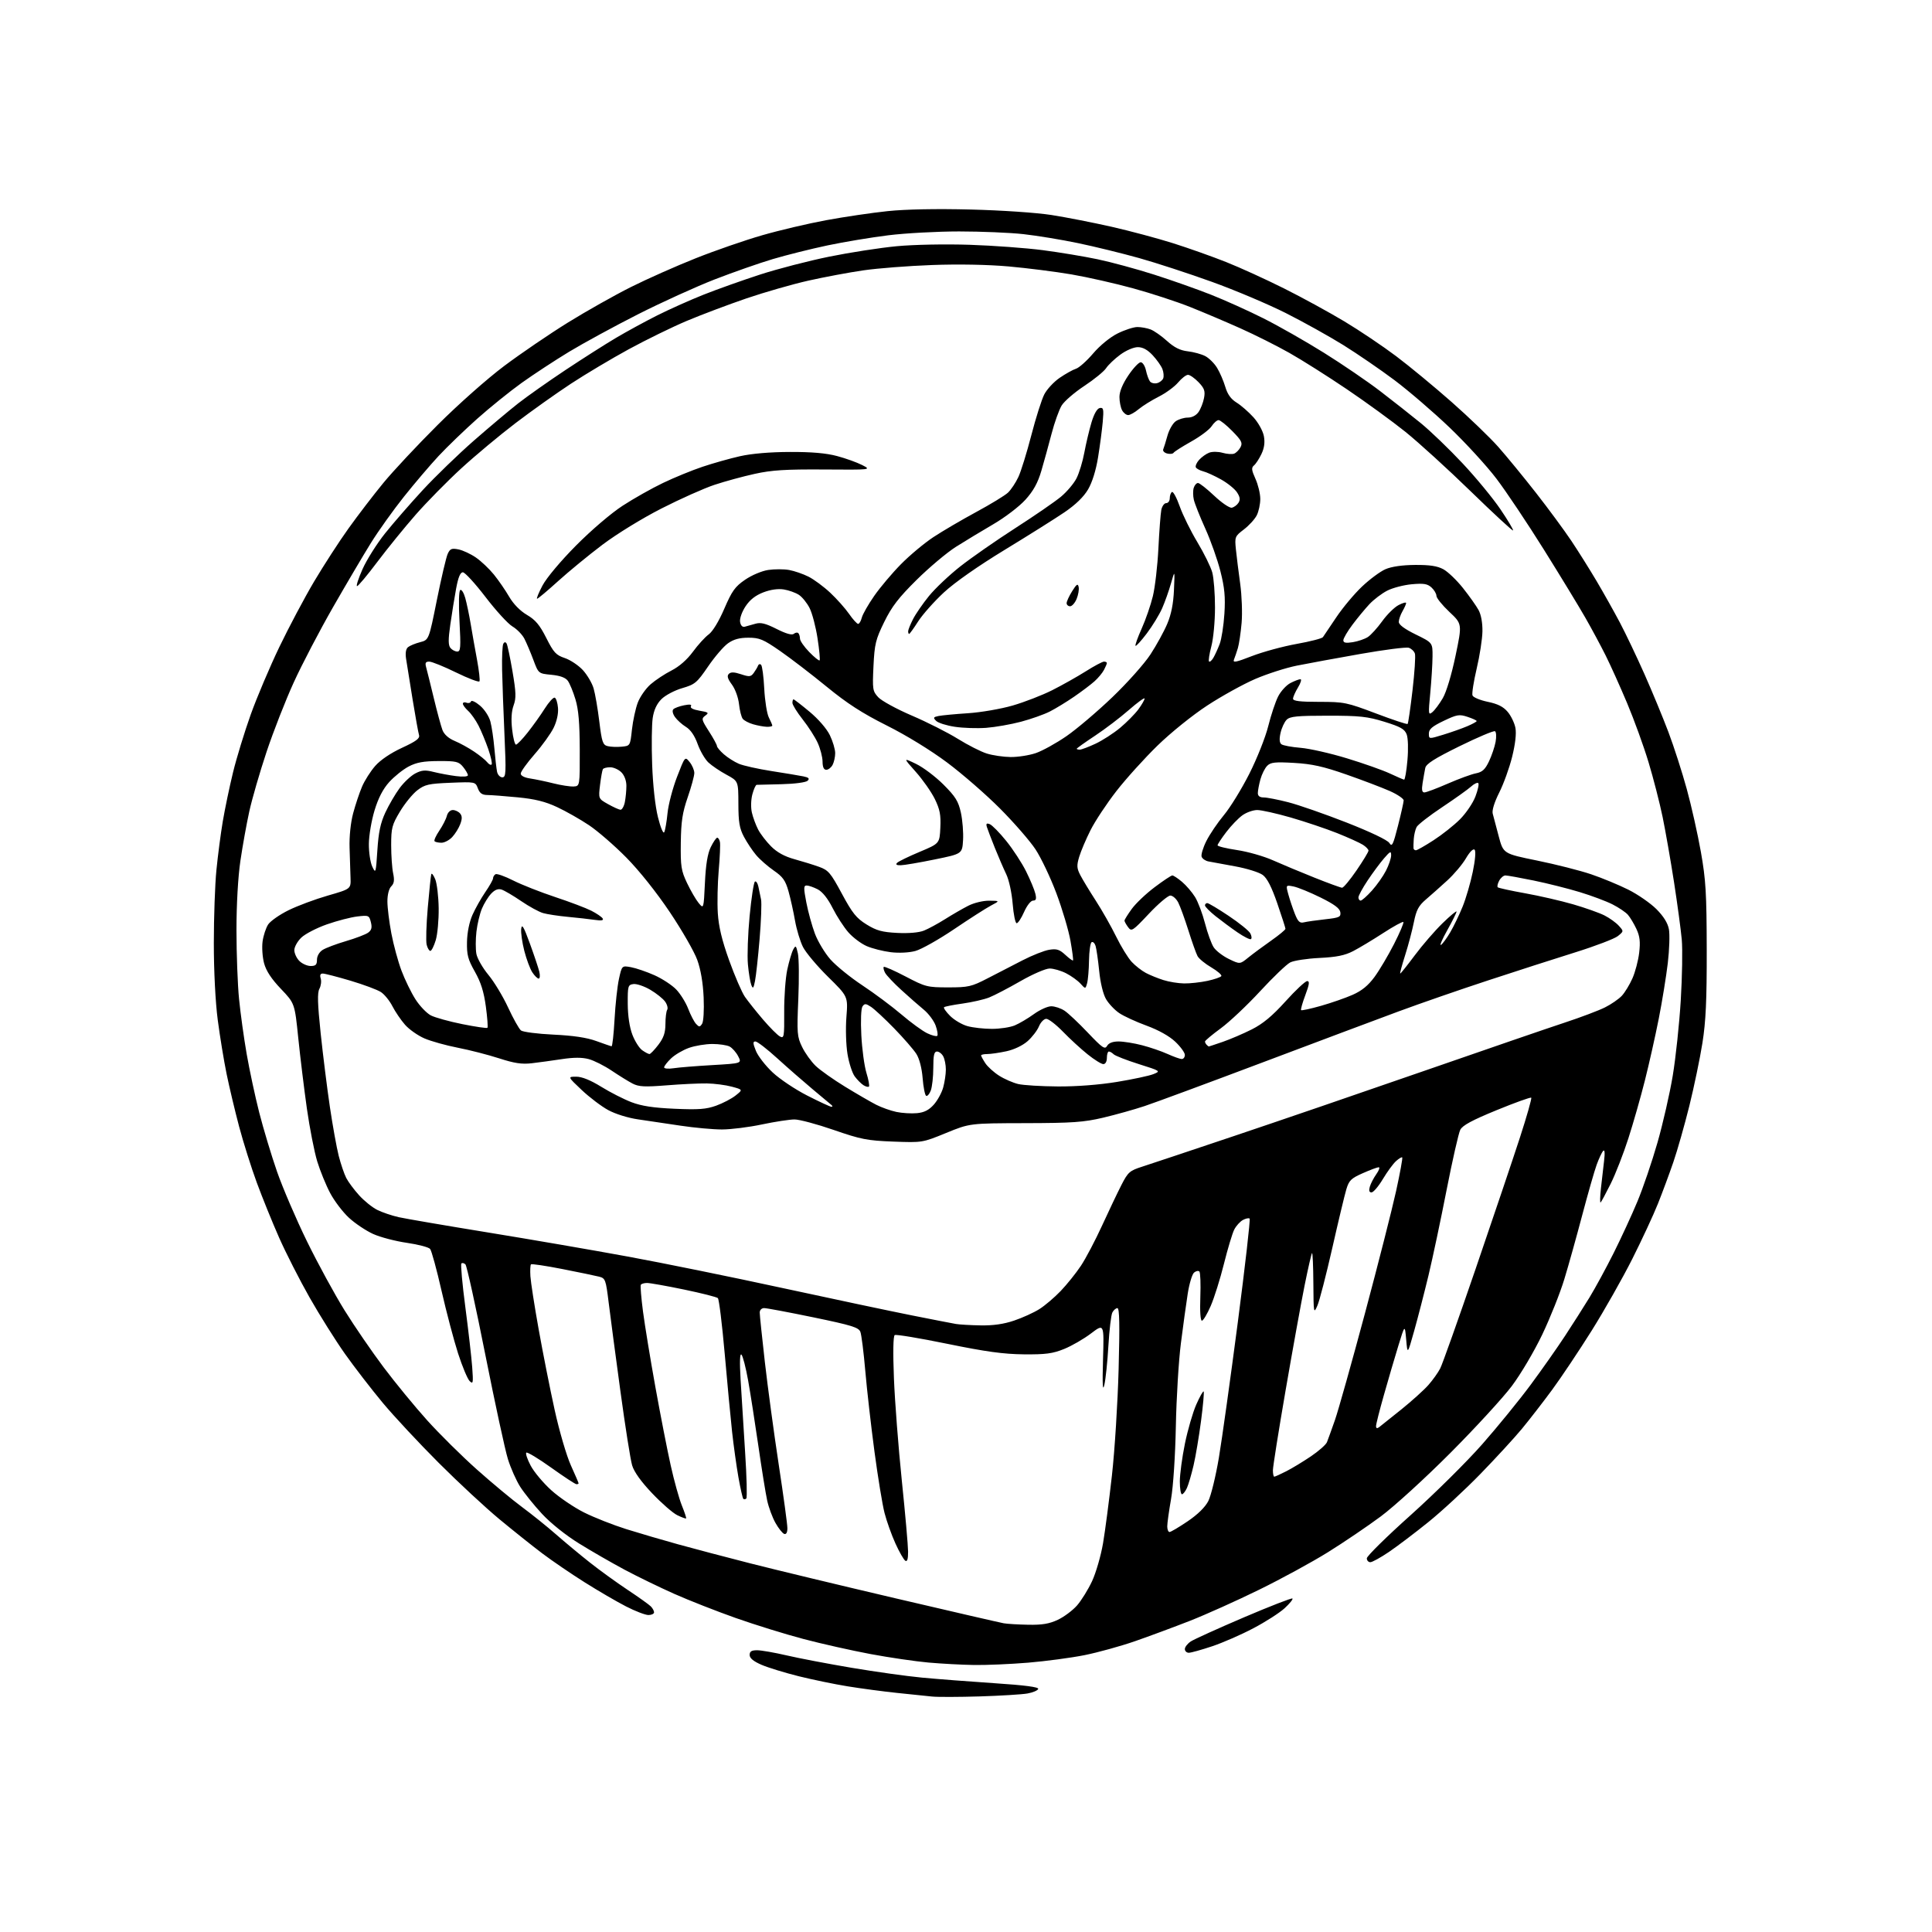 <?xml version="1.0" encoding="UTF-8" standalone="no"?>
<svg 
  version="1.1" 
  xmlns="http://www.w3.org/2000/svg" 
  xmlns:xlink="http://www.w3.org/1999/xlink" 
  xmlns:svg="http://www.w3.org/2000/svg"
  xmlns:rdf="http://www.w3.org/1999/02/22-rdf-syntax-ns#"
  xmlns:cc="http://creativecommons.org/ns#"
  xmlns:dc="http://purl.org/dc/elements/1.1/"
  viewBox="0 0 768 768"
  width="768"
  height="768"
>
<style>svg {background-color: white; }</style>"
<path stroke="none" fill="black" fill-rule="evenodd" d="M389.50,674.35C381.25,674.60 372.70,674.63 370.50,674.40C368.30,674.18 362.00,673.53 356.50,672.95C351.00,672.37 342.23,671.20 337.00,670.35C331.77,669.51 323.00,667.69 317.50,666.33C312.00,664.96 305.36,662.92 302.75,661.80C299.50,660.40 298.00,659.16 298.00,657.88C298.00,656.46 298.73,656.00 300.96,656.00C302.59,656.00 307.86,656.92 312.68,658.04C317.50,659.17 329.10,661.38 338.47,662.96C347.84,664.54 360.45,666.31 366.50,666.88C372.55,667.45 385.50,668.45 395.29,669.10C407.41,669.90 412.96,670.63 412.71,671.38C412.50,671.99 410.57,672.81 408.42,673.19C406.26,673.57 397.75,674.09 389.50,674.35zM387.20,661.86C382.41,661.79 374.26,661.35 369.08,660.89C363.90,660.43 353.53,658.91 346.03,657.51C338.53,656.10 326.55,653.42 319.41,651.53C312.26,649.65 300.14,645.89 292.46,643.18C284.78,640.46 273.77,636.14 268.00,633.57C262.23,631.00 253.37,626.70 248.33,624.01C243.28,621.31 235.12,616.62 230.20,613.57C224.87,610.27 218.89,605.49 215.44,601.76C212.25,598.32 208.36,593.48 206.78,591.00C205.21,588.52 203.01,583.58 201.90,580.00C200.78,576.42 196.75,557.77 192.93,538.55C189.12,519.33 185.56,503.16 185.02,502.62C184.48,502.08 183.75,501.92 183.41,502.26C183.06,502.60 183.77,510.45 184.99,519.69C186.20,528.94 187.43,539.65 187.71,543.50C188.17,549.78 188.07,550.35 186.69,549.00C185.85,548.17 183.78,543.23 182.09,538.00C180.41,532.77 177.45,521.58 175.52,513.12C173.60,504.66 171.55,497.17 170.98,496.48C170.41,495.79 166.24,494.69 161.72,494.04C157.20,493.39 151.17,491.81 148.32,490.52C145.48,489.23 141.15,486.34 138.72,484.09C136.28,481.84 132.91,477.42 131.24,474.25C129.56,471.09 127.25,465.42 126.10,461.66C124.95,457.89 123.10,448.44 121.99,440.66C120.89,432.87 119.35,420.28 118.57,412.67C117.16,398.85 117.16,398.85 111.66,393.08C107.89,389.13 105.79,385.94 104.98,382.92C104.33,380.50 104.06,376.60 104.38,374.25C104.70,371.91 105.70,368.87 106.59,367.50C107.49,366.14 111.14,363.58 114.70,361.83C118.27,360.07 125.30,357.45 130.34,356.00C139.50,353.36 139.50,353.36 139.34,348.93C139.25,346.49 139.08,341.12 138.96,337.00C138.82,332.50 139.39,327.02 140.38,323.30C141.29,319.89 142.88,315.12 143.92,312.70C144.95,310.27 147.31,306.57 149.15,304.47C151.22,302.11 155.30,299.35 159.80,297.27C165.47,294.65 166.98,293.51 166.57,292.20C166.28,291.26 165.13,284.88 164.01,278.00C162.89,271.12 161.73,263.89 161.43,261.92C161.07,259.60 161.34,257.96 162.19,257.26C162.91,256.67 165.07,255.77 166.99,255.28C170.48,254.38 170.48,254.38 173.67,238.48C175.43,229.74 177.36,221.50 177.97,220.17C178.90,218.12 179.54,217.86 182.26,218.40C184.01,218.75 187.14,220.21 189.20,221.64C191.27,223.07 194.47,226.10 196.31,228.37C198.16,230.64 200.89,234.61 202.39,237.19C204.09,240.11 206.76,242.84 209.47,244.43C212.85,246.41 214.55,248.44 217.16,253.61C220.07,259.39 221.02,260.42 224.50,261.58C226.70,262.32 229.93,264.47 231.68,266.36C233.42,268.26 235.36,271.54 235.97,273.66C236.59,275.77 237.61,281.67 238.23,286.78C239.24,294.99 239.62,296.12 241.55,296.60C242.74,296.90 245.25,297.00 247.11,296.82C250.50,296.50 250.50,296.49 251.21,290.00C251.61,286.43 252.65,281.61 253.53,279.30C254.41,276.98 256.69,273.72 258.60,272.04C260.51,270.37 264.26,267.89 266.92,266.54C269.99,264.98 273.11,262.25 275.44,259.09C277.45,256.34 280.28,253.23 281.73,252.18C283.30,251.03 285.78,246.96 287.92,241.97C290.97,234.90 292.19,233.19 296.18,230.46C298.82,228.65 302.83,226.95 305.38,226.57C307.87,226.20 311.61,226.20 313.70,226.58C315.79,226.96 319.25,228.15 321.39,229.23C323.53,230.30 327.42,233.18 330.03,235.62C332.63,238.06 336.00,241.84 337.52,244.03C339.03,246.21 340.65,248.00 341.12,248.00C341.58,248.00 342.24,246.89 342.58,245.53C342.92,244.18 345.14,240.28 347.51,236.88C349.88,233.47 354.67,227.80 358.16,224.26C361.65,220.72 367.43,215.90 371.00,213.54C374.57,211.18 382.22,206.69 387.99,203.57C393.75,200.46 399.47,196.97 400.69,195.83C401.90,194.68 403.76,191.89 404.82,189.62C405.88,187.36 408.19,179.88 409.97,173.01C411.75,166.14 414.06,158.85 415.10,156.81C416.14,154.77 418.90,151.79 421.24,150.19C423.58,148.59 426.50,146.96 427.72,146.58C428.95,146.20 432.02,143.46 434.55,140.49C437.27,137.31 441.25,134.06 444.27,132.55C447.09,131.15 450.63,130.00 452.13,130.00C453.64,130.00 456.00,130.43 457.38,130.96C458.76,131.48 461.70,133.54 463.91,135.54C466.79,138.14 469.12,139.30 472.14,139.65C474.46,139.91 477.58,140.77 479.08,141.54C480.58,142.32 482.71,144.42 483.81,146.23C484.91,148.03 486.37,151.42 487.07,153.77C487.95,156.75 489.31,158.64 491.57,160.04C493.35,161.14 496.36,163.77 498.26,165.87C500.20,168.01 502.02,171.31 502.41,173.35C502.88,175.87 502.58,178.07 501.45,180.46C500.55,182.35 499.22,184.41 498.48,185.01C497.39,185.93 497.49,186.85 499.05,190.31C500.10,192.61 500.97,196.21 500.98,198.30C500.99,200.39 500.35,203.35 499.56,204.89C498.77,206.42 496.47,208.93 494.45,210.47C490.89,213.18 490.79,213.44 491.29,218.39C491.58,221.20 492.34,227.32 492.99,232.00C493.64,236.68 493.90,243.70 493.56,247.61C493.22,251.52 492.55,256.02 492.08,257.61C491.60,259.20 490.90,261.25 490.53,262.17C489.97,263.54 491.27,263.29 497.67,260.80C501.98,259.13 509.94,256.96 515.38,255.98C520.81,255.01 525.54,253.79 525.88,253.28C526.22,252.78 528.61,249.22 531.20,245.38C533.78,241.53 538.39,236.03 541.44,233.15C544.48,230.27 548.67,227.17 550.74,226.27C553.13,225.23 557.41,224.61 562.50,224.57C568.36,224.53 571.37,224.99 573.76,226.29C575.55,227.26 579.07,230.63 581.57,233.78C584.07,236.93 586.85,240.85 587.75,242.50C588.76,244.34 589.35,247.62 589.29,251.00C589.24,254.03 588.21,260.68 587.00,265.79C585.80,270.90 585.05,275.70 585.34,276.45C585.63,277.21 588.36,278.35 591.40,278.98C595.40,279.81 597.60,280.92 599.34,282.99C600.67,284.57 602.05,287.44 602.41,289.38C602.83,291.63 602.35,295.80 601.09,300.88C600.00,305.26 597.69,311.65 595.96,315.07C594.06,318.85 593.04,322.12 593.37,323.40C593.68,324.55 594.75,328.62 595.76,332.43C597.60,339.35 597.60,339.35 611.05,342.09C618.45,343.60 628.10,346.05 632.50,347.54C636.90,349.03 643.57,351.80 647.33,353.68C651.08,355.56 656.08,359.03 658.44,361.38C661.29,364.24 662.95,366.91 663.42,369.40C663.80,371.46 663.60,377.50 662.98,382.82C662.35,388.14 660.73,398.12 659.37,405.00C658.01,411.88 655.54,422.90 653.87,429.50C652.21,436.10 649.26,446.45 647.31,452.50C645.37,458.55 642.21,466.65 640.30,470.50C638.38,474.35 636.57,477.73 636.27,478.00C635.97,478.27 636.02,475.80 636.38,472.50C636.74,469.20 637.31,464.25 637.64,461.50C638.03,458.30 637.90,456.86 637.29,457.50C636.76,458.05 635.60,460.52 634.70,463.00C633.80,465.48 631.22,474.48 628.97,483.00C626.72,491.52 623.52,503.00 621.84,508.50C620.17,514.00 616.22,523.90 613.07,530.50C609.89,537.16 604.49,546.29 600.95,551.00C597.43,555.67 586.44,567.64 576.53,577.58C566.52,587.62 554.21,598.85 548.86,602.82C543.56,606.75 534.11,613.15 527.86,617.04C521.61,620.93 509.30,627.64 500.50,631.95C491.70,636.27 479.32,641.83 473.00,644.31C466.68,646.78 456.84,650.43 451.15,652.41C445.45,654.39 436.45,656.87 431.15,657.94C425.84,659.00 415.74,660.35 408.70,660.94C401.65,661.52 391.98,661.94 387.20,661.86zM472.57,657.00C471.71,657.00 471.00,656.34 471.00,655.52C471.00,654.71 472.07,653.35 473.37,652.49C474.67,651.64 484.18,647.33 494.49,642.92C504.80,638.52 513.48,635.15 513.77,635.43C514.06,635.72 512.65,637.47 510.64,639.31C508.63,641.15 503.06,644.72 498.25,647.25C493.44,649.79 486.05,653.02 481.82,654.43C477.60,655.84 473.44,657.00 472.57,657.00zM408.76,645.86C414.27,645.97 417.10,645.49 420.50,643.90C422.96,642.74 426.40,640.17 428.14,638.19C429.87,636.21 432.56,631.87 434.11,628.55C435.66,625.22 437.62,618.45 438.47,613.50C439.31,608.55 440.90,596.40 442.01,586.50C443.12,576.60 444.31,557.59 444.67,544.25C445.14,526.58 445.01,520.00 444.19,520.00C443.58,520.00 442.67,520.79 442.17,521.75C441.68,522.71 440.97,528.67 440.60,535.00C440.24,541.33 439.51,548.30 439.00,550.50C438.33,553.38 438.18,550.52 438.47,540.31C438.89,526.12 438.89,526.12 433.69,530.07C430.84,532.24 426.02,535.02 423.00,536.24C418.45,538.08 415.68,538.45 407.00,538.37C398.91,538.29 391.92,537.33 376.57,534.19C365.60,531.94 356.20,530.38 355.67,530.71C355.06,531.08 354.94,537.53 355.35,547.90C355.71,557.03 357.12,575.30 358.48,588.50C359.85,601.70 360.97,614.44 360.98,616.81C360.99,619.75 360.64,620.90 359.88,620.42C359.26,620.04 357.49,616.95 355.95,613.56C354.41,610.16 352.46,604.71 351.62,601.44C350.77,598.17 348.97,587.17 347.61,577.00C346.25,566.83 344.61,552.42 343.97,545.00C343.33,537.58 342.45,530.57 342.01,529.43C341.33,527.67 338.60,526.83 323.36,523.67C313.53,521.64 304.71,519.98 303.75,519.99C302.76,519.99 302.00,520.76 302.00,521.75C302.00,522.71 302.92,531.60 304.05,541.50C305.18,551.40 307.65,569.69 309.55,582.15C311.45,594.60 313.00,606.00 313.00,607.48C313.00,609.18 312.54,610.02 311.75,609.76C311.06,609.53 309.50,607.58 308.28,605.42C307.06,603.27 305.57,599.25 304.97,596.50C304.37,593.75 302.78,583.94 301.45,574.69C300.11,565.45 298.28,553.75 297.38,548.69C296.48,543.64 295.29,539.05 294.75,538.50C294.10,537.84 293.98,541.25 294.40,548.50C294.75,554.55 295.56,567.49 296.19,577.24C296.83,587.00 297.04,595.29 296.67,595.66C296.30,596.03 295.77,596.10 295.48,595.81C295.19,595.53 294.32,591.65 293.53,587.20C292.75,582.75 291.62,574.66 291.02,569.22C290.43,563.78 289.10,549.77 288.08,538.08C287.05,526.38 285.83,516.46 285.36,516.02C284.89,515.58 278.83,514.05 271.90,512.61C264.97,511.17 258.35,510.00 257.21,510.00C256.06,510.00 254.94,510.34 254.72,510.75C254.50,511.16 254.90,515.93 255.60,521.34C256.31,526.75 258.52,540.25 260.52,551.34C262.52,562.43 265.26,576.45 266.61,582.50C267.95,588.55 269.94,595.71 271.03,598.41C272.13,601.11 272.89,603.44 272.74,603.60C272.58,603.75 271.01,603.18 269.24,602.32C267.48,601.47 262.98,597.55 259.25,593.62C254.84,588.99 252.04,585.08 251.28,582.49C250.62,580.30 248.53,567.02 246.62,553.00C244.71,538.98 242.61,523.15 241.96,517.83C240.83,508.63 240.64,508.13 238.14,507.49C236.69,507.12 230.11,505.75 223.53,504.46C216.95,503.17 211.34,502.33 211.07,502.60C210.80,502.87 210.70,504.98 210.84,507.29C210.98,509.61 212.46,519.15 214.14,528.50C215.81,537.85 218.68,552.29 220.51,560.59C222.34,568.89 225.22,578.74 226.92,582.48C228.61,586.22 230.00,589.44 230.00,589.64C230.00,589.84 229.62,590.00 229.16,590.00C228.69,590.00 224.16,587.03 219.09,583.40C214.01,579.77 209.57,577.10 209.21,577.45C208.85,577.81 209.64,580.14 210.96,582.63C212.28,585.12 215.96,589.51 219.12,592.37C222.29,595.24 228.17,599.23 232.19,601.24C236.21,603.25 243.78,606.23 249.00,607.87C254.22,609.50 263.45,612.21 269.50,613.88C275.55,615.55 288.45,618.96 298.17,621.44C307.88,623.92 333.98,630.20 356.17,635.40C378.35,640.59 397.62,645.04 399.00,645.28C400.38,645.53 404.77,645.79 408.76,645.86zM257.75,642.00C256.51,641.99 252.51,640.46 248.86,638.58C245.21,636.71 237.81,632.40 232.42,629.00C227.03,625.61 219.44,620.43 215.56,617.50C211.68,614.57 204.00,608.44 198.50,603.89C193.00,599.33 182.17,589.28 174.44,581.55C166.70,573.82 156.68,563.07 152.16,557.66C147.65,552.24 140.88,543.47 137.12,538.16C133.36,532.84 127.03,522.76 123.05,515.75C119.07,508.73 113.63,498.04 110.95,491.98C108.27,485.93 104.29,476.10 102.09,470.14C99.90,464.18 96.74,454.17 95.07,447.90C93.41,441.63 91.16,432.19 90.08,426.92C89.00,421.65 87.42,412.00 86.56,405.46C85.63,398.36 85.00,386.07 85.00,374.90C85.00,364.62 85.46,351.55 86.03,345.86C86.59,340.16 87.73,331.45 88.56,326.50C89.40,321.55 91.23,312.77 92.64,307.00C94.05,301.23 97.22,290.88 99.68,284.00C102.15,277.12 107.26,265.07 111.04,257.20C114.82,249.34 121.03,237.64 124.84,231.20C128.66,224.77 134.83,215.22 138.58,210.00C142.32,204.78 148.52,196.68 152.37,192.00C156.21,187.32 165.91,176.95 173.93,168.96C182.18,160.72 193.70,150.51 200.50,145.42C207.10,140.48 218.47,132.73 225.77,128.21C233.07,123.69 244.32,117.35 250.77,114.12C257.22,110.89 268.80,105.75 276.50,102.69C284.20,99.62 296.10,95.50 302.95,93.53C309.79,91.55 321.27,88.85 328.45,87.53C335.64,86.20 346.61,84.58 352.84,83.93C359.97,83.18 372.20,82.94 385.83,83.29C398.11,83.59 412.05,84.54 418.00,85.47C423.77,86.37 434.51,88.48 441.86,90.14C449.20,91.81 460.23,94.76 466.36,96.70C472.49,98.64 481.96,102.00 487.41,104.17C492.86,106.33 503.21,111.05 510.41,114.65C517.61,118.25 528.43,124.17 534.46,127.79C540.49,131.41 549.73,137.63 555.00,141.60C560.27,145.56 570.19,153.76 577.04,159.80C583.89,165.84 592.24,173.87 595.58,177.64C598.92,181.41 605.70,189.68 610.64,196.00C615.59,202.32 621.88,210.88 624.64,215.00C627.39,219.12 631.91,226.32 634.68,231.00C637.45,235.68 641.61,243.10 643.94,247.50C646.26,251.90 650.65,261.12 653.71,268.00C656.76,274.88 661.04,285.23 663.22,291.00C665.40,296.77 668.69,306.98 670.52,313.67C672.36,320.36 674.88,331.61 676.13,338.67C678.09,349.75 678.41,355.06 678.45,377.50C678.49,397.67 678.10,405.99 676.74,414.61C675.77,420.72 673.43,431.97 671.54,439.61C669.64,447.25 666.78,457.32 665.17,462.00C663.56,466.68 660.81,474.10 659.05,478.50C657.30,482.90 652.72,492.76 648.87,500.42C645.02,508.07 637.76,520.89 632.73,528.92C627.70,536.94 620.61,547.55 616.97,552.50C613.32,557.45 607.92,564.42 604.96,568.00C602.00,571.58 594.61,579.61 588.54,585.86C582.47,592.11 573.15,600.73 567.83,605.02C562.52,609.31 555.45,614.66 552.14,616.91C548.82,619.16 545.49,621.00 544.72,621.00C543.96,621.00 543.33,620.30 543.33,619.45C543.33,618.59 551.15,610.89 560.70,602.34C570.25,593.78 583.06,581.10 589.18,574.14C595.30,567.19 603.96,556.55 608.44,550.50C612.92,544.45 619.09,535.67 622.15,531.00C625.22,526.33 629.59,519.45 631.87,515.73C634.14,512.00 638.46,504.07 641.45,498.10C644.44,492.13 648.70,482.90 650.91,477.58C653.13,472.27 656.71,461.75 658.87,454.21C661.03,446.67 663.76,434.70 664.94,427.62C666.12,420.53 667.56,407.03 668.13,397.62C668.70,388.20 668.88,377.35 668.53,373.50C668.18,369.65 666.80,359.43 665.47,350.79C664.13,342.15 662.08,330.45 660.92,324.79C659.75,319.13 657.23,309.32 655.32,303.00C653.42,296.68 649.58,286.10 646.80,279.50C644.02,272.90 640.17,264.35 638.24,260.50C636.32,256.65 632.69,249.90 630.17,245.50C627.66,241.10 620.26,228.95 613.73,218.50C607.20,208.05 598.71,195.35 594.86,190.29C591.02,185.22 582.61,176.05 576.19,169.91C569.76,163.77 559.92,155.32 554.33,151.12C548.74,146.93 539.59,140.66 534.02,137.19C528.44,133.72 518.13,127.98 511.11,124.44C504.09,120.91 490.86,115.31 481.71,112.02C472.56,108.72 459.54,104.47 452.79,102.58C446.03,100.69 435.10,98.01 428.50,96.64C421.90,95.26 412.13,93.66 406.79,93.07C401.45,92.48 389.96,92.00 381.26,92.00C372.56,92.00 359.89,92.69 353.11,93.53C346.33,94.37 335.44,96.18 328.91,97.56C322.38,98.94 312.63,101.38 307.23,102.98C301.84,104.58 291.40,108.24 284.03,111.10C276.66,113.97 262.95,120.20 253.56,124.96C244.18,129.72 231.88,136.42 226.22,139.84C220.57,143.27 212.10,148.82 207.40,152.18C202.70,155.55 194.73,161.98 189.68,166.48C184.63,170.99 177.73,177.64 174.35,181.26C170.97,184.89 164.75,192.20 160.52,197.51C156.29,202.82 150.41,211.07 147.45,215.83C144.48,220.60 137.71,232.08 132.40,241.34C127.09,250.61 120.06,264.05 116.79,271.22C113.51,278.39 108.64,290.84 105.96,298.88C103.28,306.92 100.20,317.55 99.11,322.50C98.02,327.45 96.43,336.28 95.57,342.13C94.62,348.53 94.00,359.52 94.00,369.77C94.00,379.13 94.46,391.45 95.03,397.14C95.59,402.84 96.96,412.68 98.06,419.00C99.16,425.32 101.40,435.78 103.04,442.23C104.69,448.68 107.87,459.25 110.12,465.73C112.38,472.20 117.74,484.70 122.05,493.50C126.36,502.30 133.09,514.64 137.00,520.93C140.91,527.22 147.88,537.37 152.48,543.50C157.08,549.62 164.86,559.10 169.78,564.57C174.70,570.03 183.62,578.86 189.61,584.19C195.60,589.53 203.65,596.22 207.50,599.06C211.35,601.91 217.43,606.79 221.00,609.92C224.57,613.05 230.65,618.10 234.50,621.14C238.35,624.19 245.07,629.05 249.43,631.95C253.79,634.84 257.95,637.81 258.68,638.54C259.41,639.26 260.00,640.34 260.00,640.93C260.00,641.52 258.99,642.00 257.75,642.00zM464.91,609.00C465.41,609.00 468.64,607.09 472.10,604.75C476.13,602.02 479.07,599.13 480.32,596.69C481.39,594.59 483.28,586.85 484.52,579.48C485.76,572.12 489.15,547.84 492.06,525.54C494.96,503.24 497.07,484.74 496.75,484.42C496.43,484.10 495.24,484.34 494.10,484.95C492.95,485.56 491.40,487.28 490.63,488.78C489.87,490.28 488.03,496.40 486.54,502.38C485.05,508.37 482.68,515.91 481.28,519.13C479.88,522.36 478.30,525.00 477.77,525.00C477.19,525.00 476.94,521.23 477.15,515.58C477.34,510.40 477.17,505.84 476.77,505.44C476.37,505.04 475.42,505.23 474.66,505.87C473.90,506.50 472.76,510.28 472.14,514.26C471.52,518.24 470.29,527.12 469.42,534.00C468.54,540.88 467.64,555.68 467.42,566.89C467.19,578.67 466.38,590.93 465.51,595.89C464.68,600.63 464.00,605.51 464.00,606.75C464.00,607.99 464.41,609.00 464.91,609.00zM469.84,594.00C469.38,594.00 469.00,591.71 469.00,588.91C469.00,586.11 469.91,579.34 471.02,573.88C472.14,568.42 474.17,561.41 475.54,558.32C476.91,555.22 478.22,552.89 478.47,553.13C478.71,553.38 478.25,558.62 477.44,564.78C476.63,570.94 475.30,578.92 474.46,582.50C473.63,586.07 472.44,590.13 471.82,591.50C471.19,592.88 470.30,594.00 469.84,594.00zM506.54,587.00C506.84,587.00 508.97,586.04 511.29,584.86C513.61,583.68 518.03,581.00 521.12,578.91C524.22,576.81 527.08,574.29 527.48,573.30C527.88,572.31 529.31,568.35 530.66,564.50C532.00,560.65 537.38,541.52 542.61,522.00C547.84,502.48 553.39,480.65 554.96,473.50C556.53,466.35 557.63,460.32 557.41,460.09C557.19,459.86 556.07,460.53 554.93,461.57C553.78,462.61 551.42,465.83 549.69,468.73C547.95,471.63 545.93,474.00 545.20,474.00C544.29,474.00 544.07,473.28 544.52,471.75C544.88,470.51 546.04,468.26 547.11,466.75C548.18,465.24 548.61,464.00 548.06,464.00C547.51,464.00 544.66,465.06 541.73,466.36C537.08,468.41 536.25,469.23 535.19,472.76C534.52,474.99 532.00,485.52 529.59,496.17C527.17,506.82 524.52,517.10 523.68,519.01C522.21,522.38 522.16,522.08 522.08,510.08C522.04,503.25 521.80,497.87 521.55,498.12C521.30,498.36 519.97,504.18 518.59,511.03C517.21,517.89 513.81,536.64 511.04,552.71C508.27,568.77 506.00,583.06 506.00,584.46C506.00,585.86 506.24,587.00 506.54,587.00zM548.25,567.30C548.94,566.78 552.91,563.61 557.08,560.25C561.25,556.89 566.08,552.53 567.81,550.56C569.55,548.59 571.66,545.63 572.50,543.99C573.35,542.36 579.71,524.47 586.63,504.26C593.55,484.04 601.46,460.60 604.20,452.17C606.94,443.74 608.96,436.62 608.69,436.36C608.42,436.09 602.24,438.31 594.95,441.30C585.16,445.31 581.38,447.35 580.48,449.11C579.81,450.43 577.37,461.18 575.05,473.00C572.74,484.82 569.50,500.12 567.85,507.00C566.19,513.88 563.64,523.77 562.17,529.00C559.50,538.50 559.50,538.50 558.98,532.50C558.45,526.50 558.45,526.50 555.85,535.00C554.42,539.67 551.84,548.45 550.13,554.51C548.41,560.56 547.00,566.13 547.00,566.88C547.00,567.81 547.40,567.94 548.25,567.30zM389.78,526.86C394.77,526.96 398.97,526.36 403.11,524.96C406.44,523.84 410.95,521.79 413.15,520.40C415.35,519.02 419.17,515.77 421.64,513.19C424.11,510.61 427.73,506.10 429.68,503.17C431.63,500.23 435.42,493.03 438.10,487.17C440.79,481.30 444.26,474.02 445.81,471.00C448.40,465.94 449.06,465.36 454.06,463.76C457.05,462.80 473.45,457.33 490.50,451.60C507.55,445.88 541.52,434.24 566.00,425.74C590.48,417.24 615.67,408.58 622.00,406.50C628.33,404.42 635.52,401.70 638.00,400.46C640.48,399.22 643.49,397.14 644.70,395.84C645.91,394.54 647.81,391.42 648.92,388.91C650.03,386.40 651.24,381.81 651.60,378.71C652.11,374.38 651.86,372.20 650.51,369.29C649.54,367.21 648.01,364.66 647.12,363.64C646.23,362.62 643.47,360.76 640.99,359.50C638.51,358.24 632.66,356.05 627.99,354.63C623.32,353.21 615.06,351.13 609.64,350.02C604.22,348.91 599.17,348.00 598.43,348.00C597.68,348.00 596.57,348.94 595.95,350.09C595.34,351.23 595.08,352.41 595.37,352.70C595.66,353.00 600.56,354.07 606.25,355.09C611.94,356.11 620.54,358.09 625.37,359.49C630.19,360.89 635.80,362.88 637.82,363.91C639.85,364.94 642.40,366.78 643.49,367.99C645.48,370.19 645.48,370.19 643.12,372.11C641.82,373.16 634.17,376.08 626.13,378.59C618.08,381.10 602.50,386.12 591.50,389.74C580.50,393.35 564.52,398.89 556.00,402.04C547.48,405.19 522.95,414.39 501.50,422.48C480.05,430.57 459.12,438.31 455.00,439.68C450.88,441.05 443.45,443.13 438.50,444.30C430.80,446.11 426.32,446.43 407.50,446.47C385.50,446.52 385.50,446.52 376.08,450.38C366.67,454.23 366.66,454.23 355.08,453.80C344.70,453.40 342.25,452.92 331.44,449.18C324.80,446.88 317.78,445.00 315.84,445.00C313.89,445.00 308.07,445.89 302.90,446.98C297.73,448.08 290.57,448.97 287.00,448.98C283.43,448.98 276.00,448.30 270.50,447.47C265.00,446.63 257.40,445.50 253.60,444.96C249.64,444.39 244.61,442.82 241.78,441.28C239.07,439.81 234.33,436.21 231.24,433.30C225.64,428.00 225.64,428.00 229.07,428.00C231.33,428.00 234.73,429.37 239.00,432.01C242.57,434.22 247.97,436.97 251.00,438.13C255.00,439.66 259.69,440.38 268.16,440.75C277.68,441.17 280.71,440.95 284.69,439.52C287.37,438.55 290.86,436.73 292.44,435.46C295.33,433.16 295.33,433.16 290.91,431.97C288.49,431.31 284.02,430.73 281.00,430.68C277.98,430.63 270.76,430.97 264.97,431.44C256.26,432.13 253.92,432.01 251.47,430.74C249.84,429.90 246.11,427.59 243.18,425.62C240.25,423.65 236.14,421.57 234.03,421.01C231.40,420.30 228.07,420.30 223.35,421.02C219.58,421.59 214.20,422.33 211.38,422.66C207.43,423.12 204.47,422.67 198.38,420.70C194.05,419.30 186.68,417.40 182.00,416.49C177.32,415.58 171.36,413.92 168.74,412.79C166.13,411.67 162.64,409.22 161.00,407.35C159.36,405.48 157.10,402.16 155.99,399.99C154.88,397.81 152.83,395.28 151.42,394.36C150.02,393.44 144.57,391.41 139.31,389.84C134.05,388.28 129.10,387.00 128.31,387.00C127.33,387.00 127.07,387.63 127.49,388.96C127.83,390.04 127.60,391.88 126.97,393.05C126.11,394.66 126.23,398.92 127.48,410.84C128.39,419.45 130.03,432.57 131.13,440.00C132.23,447.43 133.81,456.18 134.64,459.46C135.48,462.73 136.83,466.70 137.64,468.27C138.45,469.84 140.74,472.93 142.74,475.13C144.73,477.34 147.97,479.95 149.93,480.94C151.89,481.92 155.75,483.23 158.50,483.85C161.25,484.46 177.22,487.20 194.00,489.93C210.78,492.66 235.75,496.96 249.50,499.49C263.25,502.01 290.93,507.64 311.00,512.00C331.07,516.35 354.25,521.25 362.50,522.89C370.75,524.53 378.62,526.07 380.00,526.30C381.38,526.54 385.78,526.79 389.78,526.86zM364.50,442.50C367.40,442.23 369.24,441.29 371.19,439.12C372.67,437.46 374.35,434.40 374.93,432.30C375.51,430.21 375.99,427.01 375.99,425.18C376.00,423.36 375.53,421.00 374.96,419.93C374.40,418.87 373.27,418.00 372.46,418.00C371.33,418.00 371.00,419.45 371.00,424.43C371.00,427.97 370.55,432.05 370.00,433.50C369.45,434.94 368.62,435.88 368.14,435.59C367.67,435.29 367.04,432.13 366.76,428.56C366.44,424.59 365.47,420.85 364.27,418.95C363.18,417.24 359.23,412.69 355.48,408.83C351.73,404.98 347.57,401.11 346.24,400.24C344.17,398.88 343.69,398.86 342.85,400.08C342.28,400.90 342.09,405.70 342.39,411.50C342.67,417.00 343.58,423.73 344.41,426.45C345.25,429.18 345.70,431.64 345.42,431.92C345.13,432.20 344.16,431.96 343.25,431.39C342.34,430.81 340.78,429.25 339.78,427.91C338.78,426.57 337.48,422.56 336.89,418.99C336.30,415.40 336.10,408.84 336.46,404.31C337.10,396.11 337.10,396.11 329.17,388.31C324.81,384.01 320.33,378.68 319.20,376.45C318.08,374.22 316.65,369.49 316.03,365.95C315.41,362.40 314.24,357.15 313.44,354.29C312.23,350.00 311.19,348.54 307.60,346.07C305.20,344.41 302.03,341.64 300.57,339.90C299.10,338.16 296.92,334.88 295.72,332.62C293.95,329.27 293.53,326.81 293.52,319.51C293.50,310.51 293.50,310.51 288.79,307.96C286.19,306.56 282.96,304.37 281.59,303.09C280.23,301.81 278.30,298.49 277.31,295.72C276.13,292.43 274.51,290.07 272.67,288.95C271.12,288.00 269.16,286.24 268.31,285.03C267.40,283.73 267.14,282.46 267.67,281.93C268.16,281.44 270.08,280.73 271.94,280.36C274.22,279.91 275.10,280.03 274.65,280.76C274.25,281.41 275.55,282.09 278.05,282.51C281.65,283.12 281.92,283.34 280.37,284.47C278.75,285.66 278.85,286.09 281.81,290.71C283.57,293.44 285.00,296.07 285.00,296.56C285.00,297.04 286.24,298.52 287.75,299.84C289.26,301.17 291.94,302.86 293.69,303.61C295.45,304.36 301.30,305.67 306.69,306.51C312.09,307.35 317.78,308.30 319.35,308.62C321.49,309.06 321.91,309.49 321.05,310.35C320.39,311.01 315.99,311.60 310.70,311.73C305.64,311.86 301.18,311.97 300.79,311.98C300.40,311.99 299.63,313.69 299.08,315.75C298.51,317.89 298.42,321.00 298.88,323.00C299.32,324.93 300.44,327.96 301.36,329.73C302.28,331.51 304.61,334.54 306.53,336.46C308.89,338.82 311.87,340.46 315.76,341.53C318.92,342.40 323.35,343.77 325.60,344.58C329.30,345.91 330.19,346.96 334.67,355.28C338.84,363.02 340.41,364.98 344.47,367.49C348.44,369.94 350.63,370.54 356.68,370.85C361.23,371.08 365.28,370.73 367.28,369.93C369.05,369.22 372.84,367.17 375.69,365.37C378.54,363.57 382.69,361.18 384.90,360.05C387.18,358.89 390.78,358.02 393.21,358.04C397.50,358.09 397.50,358.09 393.94,359.97C391.98,361.00 385.38,365.23 379.26,369.37C373.14,373.50 366.22,377.40 363.87,378.03C361.35,378.71 357.35,378.91 354.06,378.51C351.00,378.13 346.70,377.04 344.50,376.08C342.30,375.12 339.03,372.66 337.24,370.62C335.45,368.58 332.64,364.24 330.99,360.98C329.07,357.17 326.94,354.50 325.05,353.52C323.43,352.69 321.45,352.00 320.67,352.00C319.43,352.00 319.42,352.95 320.53,358.75C321.24,362.46 322.78,368.04 323.94,371.15C325.11,374.25 327.88,378.86 330.10,381.38C332.32,383.90 338.05,388.55 342.82,391.70C347.59,394.85 354.58,400.07 358.35,403.28C362.12,406.50 366.72,409.85 368.59,410.74C370.45,411.63 372.25,412.09 372.58,411.75C372.91,411.42 372.62,409.58 371.93,407.67C371.23,405.76 369.11,402.91 367.20,401.35C365.29,399.78 361.28,396.26 358.28,393.52C355.28,390.79 352.38,387.71 351.83,386.69C351.29,385.67 351.05,384.62 351.31,384.36C351.57,384.09 355.49,385.82 360.02,388.19C367.88,392.31 368.63,392.50 376.94,392.50C384.94,392.50 386.17,392.22 392.56,388.92C396.38,386.95 402.65,383.72 406.50,381.73C410.35,379.75 415.11,377.86 417.09,377.55C420.03,377.07 421.18,377.44 423.45,379.54C424.97,380.95 426.36,381.97 426.54,381.79C426.71,381.62 426.26,378.11 425.53,373.99C424.80,369.87 422.28,361.37 419.93,355.10C417.58,348.83 413.83,340.96 411.61,337.60C409.39,334.25 403.05,326.96 397.53,321.42C392.02,315.88 382.55,307.64 376.50,303.12C369.91,298.20 360.29,292.30 352.50,288.40C342.75,283.51 336.78,279.66 328.61,272.97C322.63,268.07 314.30,261.69 310.11,258.78C303.40,254.13 301.91,253.50 297.50,253.50C293.93,253.50 291.61,254.14 289.37,255.74C287.64,256.96 284.08,261.12 281.46,264.96C277.04,271.42 276.27,272.07 271.19,273.55C268.16,274.43 264.47,276.38 262.94,277.91C261.07,279.78 259.94,282.21 259.46,285.42C259.07,288.03 258.97,296.31 259.24,303.83C259.53,312.09 260.44,320.39 261.54,324.81C262.57,328.95 263.65,331.55 264.04,330.81C264.42,330.09 265.01,326.69 265.35,323.26C265.69,319.83 267.39,313.33 269.13,308.83C272.29,300.64 272.29,300.64 274.14,302.93C275.16,304.19 276.00,306.15 276.00,307.29C276.00,308.42 274.82,312.76 273.38,316.92C271.27,323.05 270.74,326.51 270.63,335.00C270.51,344.40 270.77,346.08 273.10,351.00C274.54,354.02 276.61,357.60 277.71,358.94C279.72,361.37 279.72,361.37 280.22,350.94C280.56,343.69 281.27,339.35 282.54,336.75C283.55,334.69 284.70,333.00 285.11,333.00C285.52,333.00 286.01,333.79 286.19,334.75C286.38,335.71 286.16,340.77 285.70,346.00C285.25,351.23 285.08,358.88 285.34,363.00C285.68,368.35 286.97,373.74 289.85,381.77C292.08,387.97 294.90,394.50 296.13,396.27C297.37,398.05 300.60,402.10 303.31,405.28C306.03,408.46 309.05,411.49 310.03,412.01C311.67,412.90 311.79,412.20 311.73,402.23C311.69,396.33 312.24,388.80 312.94,385.50C313.65,382.20 314.71,378.60 315.30,377.50C316.29,375.67 316.45,375.80 317.17,379.00C317.61,380.93 317.68,389.09 317.34,397.14C316.76,410.75 316.86,412.09 318.85,416.18C320.02,418.60 322.45,421.99 324.24,423.71C326.03,425.43 331.32,429.17 335.99,432.02C340.66,434.87 346.21,438.09 348.33,439.17C350.45,440.25 354.06,441.53 356.34,442.01C358.63,442.49 362.30,442.71 364.50,442.50zM330.45,439.95C331.05,439.98 331.05,439.70 330.45,439.19C329.93,438.75 326.57,435.94 323.00,432.96C319.43,429.97 313.15,424.49 309.06,420.77C304.97,417.04 301.03,414.00 300.30,414.00C299.23,414.00 299.27,414.73 300.49,417.75C301.32,419.81 304.31,423.66 307.13,426.30C309.95,428.95 316.14,433.09 320.88,435.50C325.62,437.92 329.93,439.92 330.45,439.95zM420.50,431.88C427.92,431.93 436.89,431.24 444.00,430.08C450.32,429.04 456.85,427.65 458.50,426.98C461.47,425.79 461.40,425.74 452.63,422.97C447.76,421.43 443.28,419.68 442.68,419.08C442.09,418.49 441.24,418.00 440.80,418.00C440.36,418.00 440.00,419.12 440.00,420.50C440.00,421.98 439.43,423.00 438.59,423.00C437.81,423.00 435.00,421.25 432.34,419.11C429.68,416.98 425.27,412.93 422.54,410.11C419.81,407.30 416.83,405.00 415.91,405.00C414.99,405.00 413.68,406.35 413.00,408.00C412.31,409.66 410.27,412.31 408.46,413.90C406.49,415.63 403.08,417.25 400.03,417.90C397.21,418.51 393.80,419.00 392.45,419.00C391.10,419.00 390.00,419.24 390.00,419.54C390.00,419.83 390.76,421.23 391.68,422.64C392.61,424.05 395.09,426.29 397.19,427.62C399.29,428.95 402.70,430.43 404.76,430.92C406.82,431.40 413.90,431.84 420.50,431.88zM267.75,424.64C269.81,424.32 276.77,423.76 283.20,423.39C294.90,422.71 294.90,422.71 293.44,419.88C292.64,418.33 291.11,416.60 290.06,416.03C289.00,415.46 285.91,415.00 283.19,415.00C280.47,415.00 276.29,415.69 273.89,416.54C271.49,417.39 268.28,419.27 266.76,420.73C265.24,422.18 264.00,423.79 264.00,424.30C264.00,424.80 265.69,424.96 267.75,424.64zM469.75,420.98C470.44,420.99 471.00,420.26 471.00,419.35C471.00,418.44 469.28,416.07 467.19,414.10C464.81,411.85 460.53,409.46 455.81,407.73C451.65,406.21 446.75,403.96 444.93,402.73C443.10,401.50 440.74,399.00 439.67,397.18C438.51,395.19 437.41,390.69 436.94,385.93C436.50,381.57 435.85,377.10 435.50,375.99C435.14,374.88 434.44,374.23 433.93,374.54C433.42,374.86 432.96,378.13 432.90,381.81C432.85,385.49 432.50,389.56 432.14,390.85C431.48,393.19 431.48,393.19 429.49,390.99C428.40,389.78 425.83,387.94 423.79,386.89C421.75,385.85 418.81,385.00 417.25,385.00C415.68,385.00 410.50,387.24 405.62,390.04C400.78,392.82 395.18,395.74 393.16,396.53C391.15,397.32 386.41,398.40 382.64,398.93C378.87,399.45 375.56,400.11 375.27,400.39C374.99,400.68 376.08,402.24 377.71,403.86C379.33,405.48 382.42,407.30 384.58,407.90C386.74,408.50 391.10,408.99 394.28,408.99C397.46,409.00 401.56,408.38 403.39,407.61C405.21,406.85 408.64,404.82 411.00,403.11C413.37,401.40 416.47,400.00 417.90,400.01C419.33,400.01 421.69,400.80 423.15,401.76C424.61,402.72 428.79,406.66 432.44,410.51C438.24,416.61 439.21,417.28 440.09,415.75C440.75,414.60 442.32,414.00 444.66,414.00C446.61,414.00 450.81,414.67 453.99,415.50C457.17,416.32 461.74,417.89 464.14,418.98C466.54,420.06 469.06,420.97 469.75,420.98zM258.17,419.00C258.57,419.00 260.16,417.35 261.70,415.33C263.81,412.55 264.50,410.54 264.52,407.08C264.52,404.56 264.84,402.01 265.22,401.41C265.60,400.82 265.24,399.36 264.41,398.18C263.58,397.00 260.92,394.87 258.49,393.44C256.06,392.02 253.04,391.00 251.79,391.18C249.63,391.48 249.50,391.93 249.54,399.06C249.57,403.82 250.25,408.36 251.38,411.31C252.36,413.89 254.13,416.68 255.31,417.50C256.48,418.33 257.77,419.00 258.17,419.00zM243.10,415.91C243.43,415.96 243.96,411.16 244.29,405.25C244.61,399.34 245.40,392.10 246.04,389.16C247.21,383.82 247.21,383.82 250.85,384.48C252.86,384.85 257.04,386.28 260.14,387.66C263.24,389.04 267.14,391.60 268.81,393.34C270.48,395.08 272.62,398.52 273.57,401.00C274.52,403.48 275.92,406.18 276.68,407.00C277.92,408.33 278.18,408.33 279.08,407.00C279.66,406.15 279.93,401.61 279.71,396.50C279.45,390.66 278.56,385.42 277.17,381.58C276.00,378.32 271.09,369.78 266.27,362.60C260.99,354.73 254.12,346.11 249.00,340.92C244.33,336.18 237.65,330.39 234.18,328.06C230.70,325.73 224.98,322.48 221.47,320.84C216.74,318.63 212.68,317.62 205.79,316.95C200.68,316.46 195.25,316.04 193.73,316.03C191.67,316.01 190.69,315.33 189.96,313.38C188.96,310.77 188.96,310.77 179.11,311.16C170.37,311.52 168.89,311.85 165.88,314.16C164.02,315.59 160.93,319.39 159.00,322.59C155.83,327.88 155.50,329.12 155.50,335.96C155.50,340.11 155.85,345.14 156.28,347.15C156.86,349.89 156.67,351.19 155.53,352.33C154.61,353.24 154.00,355.65 154.00,358.32C154.00,360.77 154.71,366.50 155.57,371.05C156.43,375.60 158.25,382.27 159.61,385.88C160.97,389.49 163.47,394.62 165.17,397.27C166.87,399.92 169.62,402.78 171.27,403.64C172.92,404.49 178.56,406.06 183.79,407.11C189.03,408.16 193.51,408.82 193.76,408.57C194.01,408.32 193.73,404.51 193.13,400.09C192.34,394.24 191.16,390.49 188.78,386.28C186.00,381.37 185.53,379.58 185.64,374.41C185.71,370.70 186.56,366.52 187.81,363.69C188.94,361.15 191.24,357.06 192.93,354.60C194.62,352.15 196.00,349.68 196.00,349.13C196.00,348.57 196.43,347.85 196.96,347.52C197.49,347.20 200.66,348.31 204.01,350.01C207.36,351.70 214.86,354.65 220.66,356.58C226.47,358.50 232.94,360.95 235.04,362.02C237.14,363.09 239.18,364.48 239.56,365.09C240.05,365.89 239.10,366.05 236.38,365.66C234.24,365.35 229.44,364.81 225.70,364.46C221.95,364.11 217.55,363.44 215.90,362.97C214.25,362.50 210.32,360.35 207.16,358.19C204.00,356.03 200.50,353.98 199.39,353.62C198.00,353.18 196.70,353.69 195.23,355.25C194.06,356.50 192.41,359.18 191.57,361.19C190.72,363.20 189.74,367.32 189.39,370.34C189.04,373.36 189.03,377.34 189.37,379.18C189.72,381.03 191.87,384.78 194.14,387.52C196.42,390.26 199.95,396.10 201.98,400.50C204.02,404.90 206.32,409.00 207.09,409.62C207.87,410.23 213.68,410.98 220.00,411.28C227.86,411.65 233.24,412.45 237.00,413.82C240.03,414.92 242.77,415.87 243.10,415.91zM480.51,416.00C480.61,416.00 483.12,415.16 486.10,414.14C489.07,413.11 494.26,410.89 497.63,409.19C502.06,406.95 505.76,403.87 511.02,398.05C515.01,393.62 518.89,390.00 519.63,390.00C520.66,390.00 520.50,391.27 518.89,395.57C517.74,398.63 516.99,401.32 517.21,401.55C517.44,401.77 520.97,401.01 525.06,399.85C529.15,398.69 534.83,396.72 537.68,395.46C541.35,393.84 543.88,391.77 546.40,388.34C548.35,385.68 551.84,379.79 554.15,375.26C556.46,370.73 558.13,366.80 557.86,366.52C557.58,366.25 553.97,368.22 549.83,370.91C545.69,373.60 540.32,376.83 537.90,378.08C534.58,379.80 531.28,380.47 524.50,380.80C519.55,381.04 514.32,381.84 512.88,382.58C511.43,383.32 506.05,388.47 500.92,394.03C495.79,399.59 488.76,406.22 485.30,408.76C481.83,411.30 479.00,413.67 479.00,414.03C479.00,414.38 479.30,414.97 479.67,415.33C480.03,415.70 480.41,416.00 480.51,416.00zM300.12,390.00C299.52,392.96 299.29,393.19 298.64,391.51C298.22,390.42 297.62,386.75 297.31,383.37C296.99,379.98 297.30,371.30 297.99,364.09C298.69,356.87 299.63,350.73 300.10,350.44C300.56,350.15 301.18,351.06 301.47,352.46C301.76,353.86 302.24,356.14 302.53,357.54C302.82,358.94 302.56,366.03 301.95,373.29C301.34,380.56 300.52,388.07 300.12,390.00zM470.70,390.93C473.01,390.97 477.17,390.51 479.94,389.92C482.71,389.32 485.21,388.47 485.49,388.01C485.77,387.56 483.98,386.01 481.52,384.56C479.05,383.12 476.58,381.09 476.03,380.05C475.48,379.02 473.84,374.42 472.40,369.84C470.95,365.25 469.14,360.26 468.36,358.75C467.58,357.24 466.17,356.00 465.23,356.00C464.28,356.00 460.43,359.26 456.68,363.25C450.20,370.14 449.79,370.40 448.43,368.56C447.64,367.49 447.00,366.32 447.00,365.96C447.00,365.60 448.30,363.51 449.88,361.33C451.46,359.14 455.56,355.25 458.98,352.68C462.40,350.10 465.57,348.00 466.02,348.00C466.48,348.00 468.21,349.14 469.87,350.54C471.53,351.94 473.86,354.66 475.06,356.59C476.25,358.52 478.03,363.25 479.02,367.09C480.01,370.93 481.56,375.20 482.46,376.57C483.36,377.95 486.07,380.03 488.49,381.21C492.89,383.34 492.89,383.34 496.19,380.66C498.01,379.19 502.09,376.17 505.25,373.95C508.41,371.74 510.99,369.60 510.99,369.21C510.98,368.82 509.52,364.27 507.74,359.10C505.49,352.58 503.72,349.12 501.96,347.81C500.56,346.77 495.61,345.22 490.96,344.38C486.31,343.53 481.54,342.65 480.36,342.43C479.18,342.20 477.97,341.37 477.67,340.58C477.37,339.80 478.21,336.98 479.54,334.33C480.87,331.67 484.01,327.02 486.53,324.00C489.05,320.98 493.59,313.59 496.62,307.60C499.66,301.60 503.04,293.09 504.14,288.67C505.24,284.26 507.01,278.94 508.08,276.85C509.15,274.75 511.34,272.36 512.96,271.52C514.58,270.68 516.37,270.00 516.94,270.00C517.50,270.00 517.08,271.46 515.99,273.25C514.90,275.04 514.01,277.06 514.00,277.75C514.00,278.67 516.74,279.00 524.39,279.00C534.31,279.00 535.33,279.21 546.95,283.60C553.65,286.14 559.32,288.02 559.55,287.78C559.79,287.55 560.66,281.55 561.49,274.46C562.32,267.36 562.75,260.78 562.45,259.83C562.14,258.88 561.05,257.83 560.01,257.50C558.97,257.17 550.33,258.27 540.81,259.95C531.29,261.63 519.93,263.71 515.56,264.59C511.19,265.46 503.73,267.86 498.98,269.90C494.23,271.95 485.65,276.69 479.92,280.44C473.99,284.32 465.47,291.19 460.13,296.38C454.98,301.40 447.62,309.54 443.77,314.49C439.93,319.43 435.31,326.40 433.51,329.99C431.70,333.57 429.68,338.34 429.00,340.59C427.96,344.07 428.03,345.15 429.44,347.88C430.35,349.64 433.13,354.23 435.62,358.08C438.11,361.93 441.73,368.32 443.68,372.29C445.62,376.25 448.40,380.78 449.85,382.34C451.31,383.90 453.85,385.89 455.50,386.76C457.15,387.63 460.30,388.91 462.50,389.60C464.70,390.30 468.39,390.90 470.70,390.93zM214.13,389.00C213.64,389.00 212.49,387.88 211.60,386.51C210.70,385.13 209.27,381.30 208.42,377.98C207.57,374.66 207.01,370.72 207.19,369.23C207.44,367.09 208.18,368.34 210.61,375.00C212.32,379.68 214.01,384.74 214.38,386.25C214.74,387.76 214.63,389.00 214.13,389.00zM556.61,387.00C556.82,387.00 559.42,383.74 562.40,379.75C565.37,375.76 570.32,370.04 573.40,367.03C576.48,364.03 579.00,361.93 579.00,362.37C579.00,362.81 577.34,366.14 575.32,369.76C573.29,373.38 572.16,376.02 572.81,375.62C573.45,375.22 575.11,372.96 576.50,370.59C577.89,368.22 580.11,363.62 581.42,360.38C582.74,357.14 584.55,350.93 585.45,346.58C586.43,341.85 586.72,338.32 586.18,337.78C585.63,337.23 584.24,338.61 582.72,341.22C581.32,343.61 577.97,347.58 575.28,350.03C572.59,352.49 568.78,355.88 566.81,357.56C563.90,360.06 563.01,361.74 562.04,366.56C561.39,369.83 559.82,375.76 558.55,379.75C557.28,383.74 556.40,387.00 556.61,387.00zM123.50,384.00C125.49,384.00 126.00,383.50 126.00,381.52C126.00,380.05 126.91,378.47 128.25,377.61C129.49,376.82 133.66,375.25 137.53,374.11C141.39,372.98 145.36,371.46 146.35,370.74C147.70,369.74 147.97,368.73 147.43,366.59C146.75,363.87 146.53,363.78 142.04,364.31C139.46,364.61 134.03,366.02 129.97,367.44C125.91,368.86 121.33,371.23 119.79,372.70C118.26,374.17 117.00,376.41 117.00,377.69C117.00,378.96 117.90,380.90 119.00,382.00C120.10,383.10 122.12,384.00 123.50,384.00zM171.07,378.00C170.60,378.00 169.94,376.89 169.60,375.53C169.26,374.18 169.46,367.54 170.05,360.78C170.64,354.03 171.26,348.05 171.44,347.50C171.62,346.95 172.32,347.85 173.01,349.50C173.69,351.15 174.31,356.32 174.38,361.00C174.44,365.68 173.92,371.41 173.21,373.75C172.50,376.09 171.54,378.00 171.07,378.00zM497.25,373.32C496.84,373.57 494.44,372.36 491.93,370.64C489.41,368.91 485.48,366.00 483.18,364.17C480.88,362.33 479.00,360.42 479.00,359.92C479.00,359.41 479.41,359.00 479.92,359.00C480.42,359.00 484.25,361.28 488.42,364.08C492.60,366.87 496.46,369.99 497.01,371.02C497.56,372.04 497.67,373.08 497.25,373.32zM404.14,367.00C403.61,367.00 402.89,363.51 402.55,359.25C402.19,354.85 401.09,349.77 399.99,347.50C398.93,345.30 396.89,340.57 395.45,337.00C394.02,333.43 392.60,329.71 392.30,328.74C391.89,327.40 392.17,327.13 393.44,327.62C394.36,327.97 397.31,330.96 399.98,334.27C402.65,337.57 406.21,343.02 407.89,346.39C409.56,349.75 411.22,353.74 411.57,355.25C412.07,357.35 411.85,358.00 410.66,358.00C409.77,358.00 408.24,359.94 407.10,362.50C406.01,364.98 404.68,367.00 404.14,367.00zM518.39,366.63C519.55,366.35 523.34,365.81 526.80,365.43C532.47,364.80 533.07,364.52 532.80,362.61C532.58,361.09 530.37,359.45 524.91,356.76C520.74,354.70 515.93,352.74 514.21,352.39C511.10,351.77 511.10,351.77 512.16,355.63C512.75,357.76 513.91,361.22 514.75,363.32C515.99,366.42 516.68,367.05 518.39,366.63zM540.88,358.00C541.37,358.00 543.38,356.22 545.34,354.05C547.31,351.87 549.83,348.29 550.96,346.08C552.08,343.88 553.00,341.15 553.00,340.01C553.00,338.19 552.65,338.34 550.16,341.22C548.60,343.02 545.67,346.97 543.66,349.99C541.65,353.00 540.00,356.04 540.00,356.74C540.00,357.43 540.40,358.00 540.88,358.00zM533.50,352.89C534.05,352.90 536.64,349.79 539.25,345.98C541.86,342.17 544.00,338.64 544.00,338.14C544.00,337.64 542.99,336.58 541.75,335.80C540.51,335.01 535.89,332.92 531.49,331.16C527.08,329.41 518.81,326.63 513.11,324.98C507.41,323.34 501.41,322.00 499.78,322.00C498.14,322.00 495.50,322.93 493.89,324.08C492.29,325.22 489.40,328.21 487.49,330.72C485.57,333.23 484.00,335.62 484.00,336.02C484.00,336.43 487.48,337.27 491.73,337.91C495.98,338.54 502.40,340.37 505.98,341.97C509.57,343.57 517.00,346.67 522.50,348.87C528.00,351.07 532.95,352.87 533.50,352.89zM150.01,338.00C150.47,330.82 151.25,327.16 153.18,323.00C154.59,319.98 157.14,315.60 158.85,313.29C160.56,310.97 163.38,308.34 165.11,307.44C167.66,306.12 169.04,306.01 172.38,306.86C174.65,307.43 178.64,308.18 181.25,308.51C184.01,308.87 186.00,308.72 186.00,308.17C186.00,307.65 185.14,306.16 184.09,304.86C182.36,302.74 181.39,302.50 174.34,302.53C168.30,302.56 165.57,303.06 162.43,304.71C160.19,305.89 156.73,308.67 154.72,310.88C152.24,313.63 150.38,317.22 148.88,322.17C147.67,326.17 146.65,332.15 146.63,335.47C146.60,338.79 147.21,342.85 147.99,344.50C149.34,347.38 149.42,347.12 150.01,338.00zM358.05,343.95C356.39,343.99 355.93,343.67 356.62,342.98C357.18,342.42 361.21,340.46 365.57,338.63C373.50,335.30 373.50,335.30 373.80,329.01C374.04,323.93 373.62,321.75 371.60,317.61C370.22,314.80 366.82,309.95 364.05,306.84C359.00,301.18 359.00,301.18 364.16,303.67C367.00,305.04 371.89,308.73 375.04,311.88C379.84,316.68 380.96,318.49 381.97,323.05C382.62,326.05 383.01,330.96 382.83,333.96C382.50,339.42 382.50,339.42 371.50,341.66C365.45,342.90 359.40,343.93 358.05,343.95zM562.84,338.00C563.31,338.00 566.47,336.21 569.86,334.01C573.25,331.82 577.98,328.08 580.36,325.69C582.75,323.30 585.51,319.24 586.49,316.65C587.48,314.07 588.00,311.66 587.64,311.31C587.28,310.95 585.98,311.57 584.75,312.69C583.51,313.81 578.35,317.49 573.28,320.87C568.21,324.24 563.65,327.79 563.13,328.75C562.62,329.71 562.11,331.85 561.99,333.50C561.88,335.15 561.84,336.84 561.89,337.25C561.95,337.66 562.38,338.00 562.84,338.00zM555.72,328.26C556.95,323.44 557.96,318.91 557.98,318.19C557.99,317.48 555.48,315.78 552.41,314.42C549.33,313.06 541.57,310.11 535.16,307.87C526.00,304.67 521.56,303.68 514.45,303.27C506.88,302.83 505.12,303.02 503.74,304.41C502.82,305.32 501.61,307.74 501.04,309.78C500.48,311.83 500.01,314.29 500.01,315.25C500.00,316.42 500.78,317.00 502.34,317.00C503.63,317.00 508.02,317.85 512.09,318.90C516.17,319.94 526.61,323.58 535.30,326.98C544.82,330.72 551.57,333.94 552.29,335.10C553.34,336.77 553.78,335.89 555.72,328.26zM175.49,335.00C174.30,335.00 173.07,334.74 172.75,334.42C172.43,334.10 173.27,332.22 174.61,330.24C175.95,328.26 177.31,325.60 177.63,324.32C177.97,322.99 178.97,322.00 179.99,322.00C180.96,322.00 182.27,322.62 182.90,323.38C183.74,324.39 183.75,325.52 182.95,327.63C182.36,329.21 180.92,331.51 179.76,332.75C178.60,333.99 176.68,335.00 175.49,335.00zM246.62,321.89C247.24,321.95 248.03,320.59 248.38,318.88C248.72,317.16 249.00,314.23 249.00,312.38C249.00,310.33 248.21,308.21 247.00,307.00C245.90,305.90 243.90,305.00 242.56,305.00C241.22,305.00 239.91,305.34 239.66,305.75C239.41,306.16 238.90,308.98 238.53,312.00C237.87,317.50 237.87,317.50 241.68,319.64C243.78,320.82 246.01,321.83 246.62,321.89zM566.21,315.00C566.93,315.00 571.12,313.43 575.51,311.51C579.90,309.59 584.95,307.75 586.71,307.41C589.23,306.92 590.35,305.90 591.90,302.65C592.98,300.37 594.17,296.86 594.53,294.86C594.89,292.87 594.78,290.98 594.29,290.68C593.80,290.38 587.46,293.05 580.21,296.62C570.16,301.57 566.90,303.64 566.56,305.31C566.32,306.51 565.84,309.19 565.51,311.25C565.07,313.98 565.27,315.00 566.21,315.00zM228.00,312.64C230.50,312.50 230.50,312.50 230.46,298.00C230.43,287.43 229.97,282.01 228.75,278.00C227.84,274.98 226.47,271.65 225.71,270.62C224.78,269.35 222.66,268.58 219.19,268.24C214.05,267.75 214.05,267.75 212.01,262.29C210.89,259.29 209.28,255.50 208.44,253.87C207.59,252.24 205.46,250.06 203.70,249.02C201.94,247.98 197.12,242.71 192.99,237.31C188.86,231.92 184.81,227.50 184.00,227.50C182.96,227.50 182.15,229.46 181.31,234.00C180.65,237.57 179.61,244.02 179.00,248.33C178.15,254.27 178.17,256.50 179.06,257.58C179.71,258.36 180.93,259.00 181.78,259.00C183.10,259.00 183.22,257.39 182.66,247.05C182.28,239.97 182.40,234.87 182.96,234.53C183.47,234.21 184.37,235.65 184.95,237.72C185.53,239.80 186.50,244.43 187.10,248.00C187.69,251.57 188.83,258.00 189.63,262.28C190.42,266.57 190.86,270.42 190.59,270.85C190.33,271.28 186.15,269.69 181.30,267.32C176.46,264.95 171.66,263.00 170.63,263.00C169.18,263.00 168.91,263.49 169.40,265.25C169.75,266.49 171.11,272.00 172.44,277.50C173.76,283.00 175.32,288.72 175.89,290.22C176.55,291.94 178.32,293.52 180.71,294.52C182.80,295.38 186.30,297.31 188.50,298.80C190.70,300.28 193.03,302.17 193.67,303.00C194.31,303.82 195.10,304.23 195.42,303.91C195.74,303.59 195.16,300.87 194.13,297.87C193.09,294.86 191.34,290.63 190.23,288.45C189.12,286.28 187.26,283.64 186.11,282.60C184.95,281.55 184.00,280.26 184.00,279.74C184.00,279.21 184.65,279.03 185.44,279.34C186.22,279.64 187.03,279.41 187.22,278.83C187.42,278.25 189.01,278.98 190.77,280.46C192.57,281.97 194.39,284.75 194.94,286.82C195.48,288.85 196.19,293.65 196.52,297.50C196.85,301.35 197.33,305.51 197.58,306.75C197.83,307.99 198.77,309.00 199.67,309.00C201.14,309.00 201.22,307.37 200.54,292.25C200.12,283.04 199.70,271.33 199.59,266.23C199.49,261.14 199.71,256.48 200.08,255.88C200.52,255.15 200.96,255.13 201.38,255.80C201.72,256.36 202.78,261.34 203.72,266.86C205.15,275.27 205.23,277.48 204.16,280.42C203.32,282.75 203.12,285.98 203.58,289.97C203.95,293.29 204.64,296.00 205.11,296.00C205.57,296.00 207.69,293.81 209.80,291.13C211.92,288.45 214.97,284.18 216.57,281.63C218.18,279.09 219.95,277.15 220.50,277.33C221.05,277.51 221.64,279.33 221.81,281.38C222.01,283.66 221.34,286.73 220.08,289.30C218.96,291.61 215.56,296.34 212.52,299.81C209.48,303.29 207.00,306.75 207.00,307.52C207.00,308.36 208.48,309.13 210.75,309.46C212.81,309.77 216.97,310.64 220.00,311.40C223.03,312.16 226.62,312.71 228.00,312.64zM558.15,309.92C558.50,309.96 559.10,306.51 559.47,302.25C559.87,297.76 559.74,293.41 559.17,291.92C558.36,289.82 556.74,288.90 550.34,286.92C543.55,284.82 540.53,284.50 527.78,284.50C515.59,284.50 512.79,284.78 511.46,286.11C510.58,286.99 509.49,289.34 509.04,291.33C508.49,293.74 508.60,295.24 509.36,295.84C509.99,296.34 513.42,296.98 517.00,297.27C520.58,297.56 528.90,299.45 535.50,301.47C542.10,303.48 549.75,306.19 552.50,307.48C555.25,308.77 557.79,309.87 558.15,309.92zM328.46,306.00C327.48,306.00 326.99,304.93 326.98,302.75C326.97,300.96 326.10,297.62 325.06,295.32C324.02,293.03 321.33,288.83 319.08,285.99C316.84,283.14 315.00,280.19 315.00,279.41C315.00,278.63 315.20,278.00 315.45,278.00C315.69,278.00 318.57,280.22 321.83,282.94C325.31,285.83 328.64,289.68 329.88,292.25C331.05,294.66 332.00,297.87 332.00,299.38C332.00,300.89 331.53,303.00 330.96,304.07C330.40,305.13 329.27,306.00 328.46,306.00zM401.72,300.93C404.58,300.97 409.08,300.27 411.72,299.38C414.35,298.49 419.85,295.45 423.94,292.63C428.03,289.81 436.23,282.84 442.17,277.15C448.12,271.46 454.93,263.81 457.32,260.15C459.71,256.49 462.71,251.03 463.99,248.00C465.59,244.22 466.43,240.00 466.67,234.50C467.02,226.50 467.02,226.50 465.49,231.89C464.65,234.86 463.06,239.34 461.95,241.85C460.84,244.36 458.11,248.83 455.88,251.78C453.64,254.74 451.63,256.96 451.39,256.72C451.15,256.48 452.25,253.39 453.84,249.85C455.43,246.32 457.43,240.51 458.29,236.96C459.15,233.41 460.14,224.88 460.48,218.00C460.82,211.12 461.34,204.26 461.63,202.75C461.92,201.24 462.80,200.00 463.58,200.00C464.36,200.00 465.00,199.13 465.00,198.06C465.00,196.99 465.39,195.88 465.87,195.58C466.35,195.28 467.74,197.84 468.95,201.27C470.16,204.70 473.32,211.10 475.96,215.50C478.61,219.90 481.27,225.30 481.88,227.50C482.49,229.70 482.99,236.00 482.98,241.50C482.98,247.05 482.33,253.93 481.52,256.95C480.73,259.95 480.32,262.65 480.61,262.95C480.91,263.24 481.68,262.59 482.33,261.49C482.97,260.40 484.10,257.93 484.84,256.00C485.58,254.07 486.42,248.66 486.72,243.97C487.14,237.26 486.80,233.65 485.14,227.10C483.98,222.51 481.28,214.88 479.13,210.13C476.98,205.38 474.93,200.22 474.57,198.66C474.21,197.11 474.19,194.97 474.53,193.91C474.86,192.86 475.62,192.00 476.22,192.00C476.82,192.00 479.72,194.28 482.67,197.07C485.62,199.86 488.76,202.00 489.66,201.82C490.55,201.64 491.75,200.76 492.32,199.85C493.09,198.64 492.93,197.54 491.73,195.72C490.84,194.35 487.98,192.04 485.39,190.59C482.79,189.14 479.61,187.69 478.32,187.37C477.04,187.04 475.72,186.35 475.39,185.83C475.07,185.30 475.64,183.95 476.65,182.82C477.67,181.69 479.48,180.39 480.68,179.94C481.88,179.48 484.27,179.50 485.99,180.00C487.71,180.49 489.78,180.64 490.59,180.33C491.39,180.02 492.54,178.87 493.12,177.77C494.03,176.07 493.55,175.12 489.89,171.39C487.52,168.97 485.05,167.00 484.41,167.00C483.76,167.00 482.51,168.10 481.63,169.44C480.75,170.79 477.10,173.52 473.52,175.52C469.95,177.53 466.79,179.53 466.51,179.99C466.23,180.44 465.08,180.57 463.96,180.28C462.84,179.99 462.14,179.24 462.40,178.62C462.67,178.01 463.42,175.57 464.07,173.22C464.72,170.86 466.20,168.28 467.35,167.47C468.50,166.66 470.67,166.00 472.17,166.00C473.84,166.00 475.48,165.15 476.44,163.78C477.29,162.57 478.27,160.06 478.62,158.22C479.14,155.43 478.78,154.38 476.44,151.93C474.89,150.32 473.01,149.00 472.25,149.00C471.49,149.00 469.72,150.37 468.31,152.05C466.89,153.73 463.44,156.26 460.62,157.68C457.80,159.11 454.23,161.33 452.67,162.63C451.12,163.94 449.22,165.00 448.46,165.00C447.70,165.00 446.60,164.13 446.04,163.07C445.47,162.00 445.00,159.63 445.00,157.80C445.00,155.65 446.25,152.62 448.53,149.24C450.47,146.36 452.68,144.00 453.45,144.00C454.21,144.00 455.15,145.46 455.54,147.25C455.92,149.04 456.65,151.02 457.15,151.65C457.66,152.28 458.93,152.57 459.97,152.30C461.01,152.03 462.11,151.17 462.40,150.39C462.70,149.62 462.56,147.96 462.08,146.71C461.61,145.47 459.86,143.00 458.21,141.22C456.15,139.02 454.28,138.00 452.30,138.00C450.64,138.00 447.63,139.29 445.31,141.00C443.06,142.66 440.53,145.07 439.68,146.37C438.82,147.67 434.93,150.84 431.02,153.42C427.11,156.00 423.06,159.50 422.02,161.20C420.99,162.91 419.18,167.95 418.02,172.40C416.86,176.86 415.03,183.49 413.96,187.14C412.54,191.96 410.82,195.10 407.63,198.64C405.19,201.34 399.53,205.66 394.87,208.38C390.27,211.07 383.57,215.11 380.00,217.37C376.43,219.63 369.40,225.54 364.39,230.49C357.19,237.61 354.49,241.13 351.49,247.25C348.08,254.22 347.65,255.99 347.22,264.80C346.78,274.06 346.88,274.74 349.13,277.18C350.43,278.59 356.45,281.88 362.50,284.47C368.55,287.06 376.77,291.22 380.76,293.70C384.75,296.18 389.92,298.81 392.26,299.54C394.59,300.27 398.85,300.90 401.72,300.93zM429.25,297.99C429.94,297.98 432.75,296.92 435.50,295.63C438.25,294.34 442.64,291.51 445.26,289.33C447.87,287.15 451.13,283.85 452.51,281.99C453.88,280.13 455.00,278.19 455.00,277.68C455.00,277.17 452.19,279.22 448.75,282.22C445.31,285.23 439.24,289.85 435.25,292.49C431.26,295.13 428.00,297.45 428.00,297.65C428.00,297.84 428.56,298.00 429.25,297.99zM573.75,292.05C576.91,291.08 581.19,289.57 583.25,288.69C585.31,287.82 587.00,286.89 587.00,286.63C587.00,286.37 585.37,285.62 583.37,284.96C580.09,283.87 579.17,284.03 573.87,286.56C569.31,288.74 568.00,289.86 568.00,291.59C568.00,293.82 568.00,293.82 573.75,292.05zM392.00,289.33C388.43,289.59 382.82,289.41 379.55,288.91C376.27,288.42 372.94,287.37 372.14,286.57C370.87,285.30 370.99,285.05 373.09,284.62C374.42,284.35 379.67,283.85 384.77,283.52C389.88,283.19 397.85,281.82 402.55,280.46C407.24,279.10 414.31,276.36 418.26,274.37C422.21,272.38 428.20,269.01 431.58,266.88C434.95,264.74 438.23,263.00 438.86,263.00C439.49,263.00 440.00,263.25 440.00,263.57C440.00,263.88 439.48,265.11 438.84,266.32C438.21,267.52 436.52,269.54 435.09,270.82C433.67,272.10 430.02,274.85 427.00,276.93C423.98,279.01 419.62,281.67 417.32,282.84C415.03,284.01 409.85,285.84 405.82,286.91C401.80,287.97 395.57,289.06 392.00,289.33zM304.75,288.91C303.51,288.86 301.09,288.41 299.38,287.91C297.66,287.42 295.80,286.44 295.26,285.75C294.71,285.06 294.04,282.43 293.77,279.90C293.49,277.30 292.27,273.93 290.95,272.14C289.25,269.84 288.91,268.69 289.71,267.89C290.52,267.08 291.84,267.12 294.57,268.02C297.89,269.12 298.48,269.06 299.63,267.49C300.34,266.51 301.11,265.22 301.33,264.61C301.55,264.00 302.09,263.84 302.54,264.26C302.99,264.68 303.56,268.96 303.80,273.76C304.05,278.57 304.87,283.72 305.62,285.20C306.38,286.69 307.00,288.15 307.00,288.45C307.00,288.75 305.99,288.96 304.75,288.91zM569.40,283.08C570.34,282.30 572.20,279.81 573.52,277.55C574.95,275.12 577.01,268.26 578.59,260.73C581.25,248.02 581.25,248.02 576.12,243.21C573.31,240.56 571.00,237.70 571.00,236.85C571.00,236.00 570.11,234.50 569.02,233.51C567.41,232.06 565.91,231.82 561.19,232.25C557.98,232.54 553.59,233.69 551.43,234.80C549.27,235.91 546.09,238.33 544.37,240.16C542.65,242.00 539.61,245.67 537.62,248.33C535.63,250.98 534.00,253.77 534.00,254.51C534.00,255.53 534.96,255.72 537.75,255.28C539.81,254.95 542.50,254.03 543.73,253.24C544.95,252.45 547.53,249.61 549.45,246.94C551.37,244.27 554.30,241.38 555.97,240.52C557.64,239.65 558.98,239.30 558.96,239.72C558.95,240.15 558.29,241.62 557.50,243.00C556.71,244.38 556.05,246.26 556.04,247.20C556.01,248.31 558.31,250.02 562.75,252.20C569.50,255.50 569.50,255.50 569.45,261.00C569.43,264.02 569.02,270.55 568.55,275.50C567.74,283.94 567.79,284.41 569.40,283.08zM325.81,262.52C326.06,262.28 325.69,258.35 324.99,253.79C324.30,249.23 322.88,243.82 321.85,241.76C320.82,239.71 318.90,237.33 317.59,236.47C316.28,235.61 313.58,234.64 311.60,234.32C309.29,233.95 306.34,234.36 303.44,235.47C300.33,236.66 298.09,238.41 296.37,241.02C294.93,243.19 293.99,245.85 294.19,247.17C294.41,248.62 295.10,249.36 296.02,249.14C296.84,248.94 298.74,248.41 300.25,247.96C302.38,247.32 304.28,247.79 308.71,250.02C312.45,251.91 314.81,252.58 315.55,251.96C316.17,251.44 316.98,251.31 317.34,251.68C317.70,252.04 318.00,253.03 318.00,253.87C318.00,254.72 319.66,257.11 321.69,259.19C323.71,261.27 325.57,262.76 325.81,262.52zM361.40,252.00C361.18,252.00 361.00,251.53 361.00,250.96C361.00,250.39 361.87,248.22 362.93,246.14C363.99,244.06 366.86,239.90 369.31,236.89C371.76,233.89 377.34,228.61 381.71,225.17C386.08,221.73 395.92,214.88 403.58,209.95C411.23,205.03 419.42,199.40 421.76,197.44C424.10,195.49 426.88,192.20 427.93,190.14C428.98,188.08 430.38,183.49 431.03,179.95C431.69,176.40 432.96,171.03 433.86,168.00C434.91,164.49 436.11,162.39 437.18,162.19C438.65,161.92 438.80,162.63 438.36,167.69C438.07,170.89 437.24,177.22 436.50,181.77C435.67,186.95 434.18,191.72 432.53,194.54C430.80,197.50 427.59,200.61 423.20,203.60C419.51,206.11 408.79,212.85 399.36,218.59C388.83,225.00 379.53,231.51 375.22,235.50C371.37,239.07 366.77,244.24 365.00,246.99C363.24,249.75 361.61,252.00 361.40,252.00zM425.38,241.00C424.62,241.00 424.00,240.44 424.00,239.75C424.01,239.06 424.99,236.93 426.20,235.00C427.96,232.18 428.46,231.85 428.78,233.33C429.00,234.34 428.63,236.47 427.97,238.08C427.30,239.69 426.14,241.00 425.38,241.00zM213.51,238.00C213.16,238.00 214.13,235.64 215.65,232.75C217.26,229.71 222.87,223.02 228.97,216.87C235.01,210.78 242.91,204.02 247.50,201.04C251.90,198.17 259.14,194.09 263.60,191.96C268.05,189.83 275.10,186.94 279.26,185.55C283.42,184.15 290.13,182.26 294.16,181.35C298.78,180.31 306.13,179.68 314.00,179.66C322.65,179.63 328.43,180.13 332.76,181.29C336.21,182.21 340.69,183.82 342.73,184.87C346.44,186.77 346.44,186.77 327.47,186.63C312.31,186.53 306.80,186.87 300.04,188.36C295.39,189.38 288.19,191.34 284.04,192.72C279.89,194.09 270.40,198.33 262.95,202.13C255.26,206.05 245.10,212.29 239.45,216.56C233.98,220.69 226.05,227.21 221.82,231.04C217.60,234.87 213.86,238.00 213.51,238.00zM141.94,233.00C141.48,233.00 142.46,229.96 144.11,226.25C145.76,222.54 149.80,216.12 153.09,212.00C156.39,207.88 163.15,200.11 168.12,194.73C173.10,189.36 182.19,180.57 188.33,175.19C194.48,169.81 202.43,163.13 206.00,160.33C209.57,157.54 218.03,151.58 224.80,147.08C231.56,142.59 240.56,136.86 244.80,134.35C249.03,131.84 256.43,127.81 261.23,125.39C266.03,122.98 274.36,119.25 279.73,117.12C285.10,114.99 295.19,111.40 302.15,109.14C309.11,106.88 321.48,103.68 329.65,102.02C337.82,100.36 349.90,98.49 356.50,97.87C363.40,97.23 375.73,96.99 385.50,97.31C394.85,97.62 407.90,98.58 414.50,99.44C421.10,100.30 430.91,101.93 436.30,103.06C441.69,104.19 451.82,106.94 458.80,109.17C465.79,111.40 476.00,115.01 481.50,117.19C487.00,119.37 496.32,123.57 502.20,126.53C508.09,129.48 518.89,135.62 526.20,140.18C533.52,144.74 543.62,151.63 548.65,155.49C553.68,159.34 560.93,165.06 564.77,168.19C568.60,171.31 576.08,178.51 581.40,184.19C586.72,189.86 593.50,198.09 596.47,202.48C599.44,206.87 601.69,210.65 601.46,210.87C601.24,211.09 593.66,204.09 584.62,195.30C575.59,186.51 563.92,175.89 558.71,171.69C553.49,167.50 542.98,159.85 535.36,154.70C527.74,149.55 517.45,143.05 512.50,140.26C507.55,137.46 498.79,133.07 493.04,130.50C487.28,127.92 478.28,124.10 473.03,122.01C467.79,119.92 457.64,116.60 450.50,114.64C443.35,112.67 432.29,110.17 425.92,109.08C419.55,107.99 408.30,106.57 400.92,105.91C392.69,105.18 380.93,104.96 370.50,105.35C361.15,105.69 348.86,106.65 343.20,107.47C337.53,108.29 327.71,110.13 321.38,111.55C315.05,112.97 303.93,116.16 296.68,118.63C289.43,121.11 278.77,125.13 273.00,127.56C267.23,129.99 256.85,135.07 249.94,138.83C243.03,142.60 232.68,148.77 226.94,152.54C221.20,156.31 211.32,163.33 205.00,168.14C198.68,172.95 188.94,181.07 183.36,186.19C177.78,191.31 169.61,199.62 165.20,204.65C160.79,209.69 153.94,218.12 149.97,223.40C146.00,228.68 142.39,233.00 141.94,233.00z" />

</svg>
